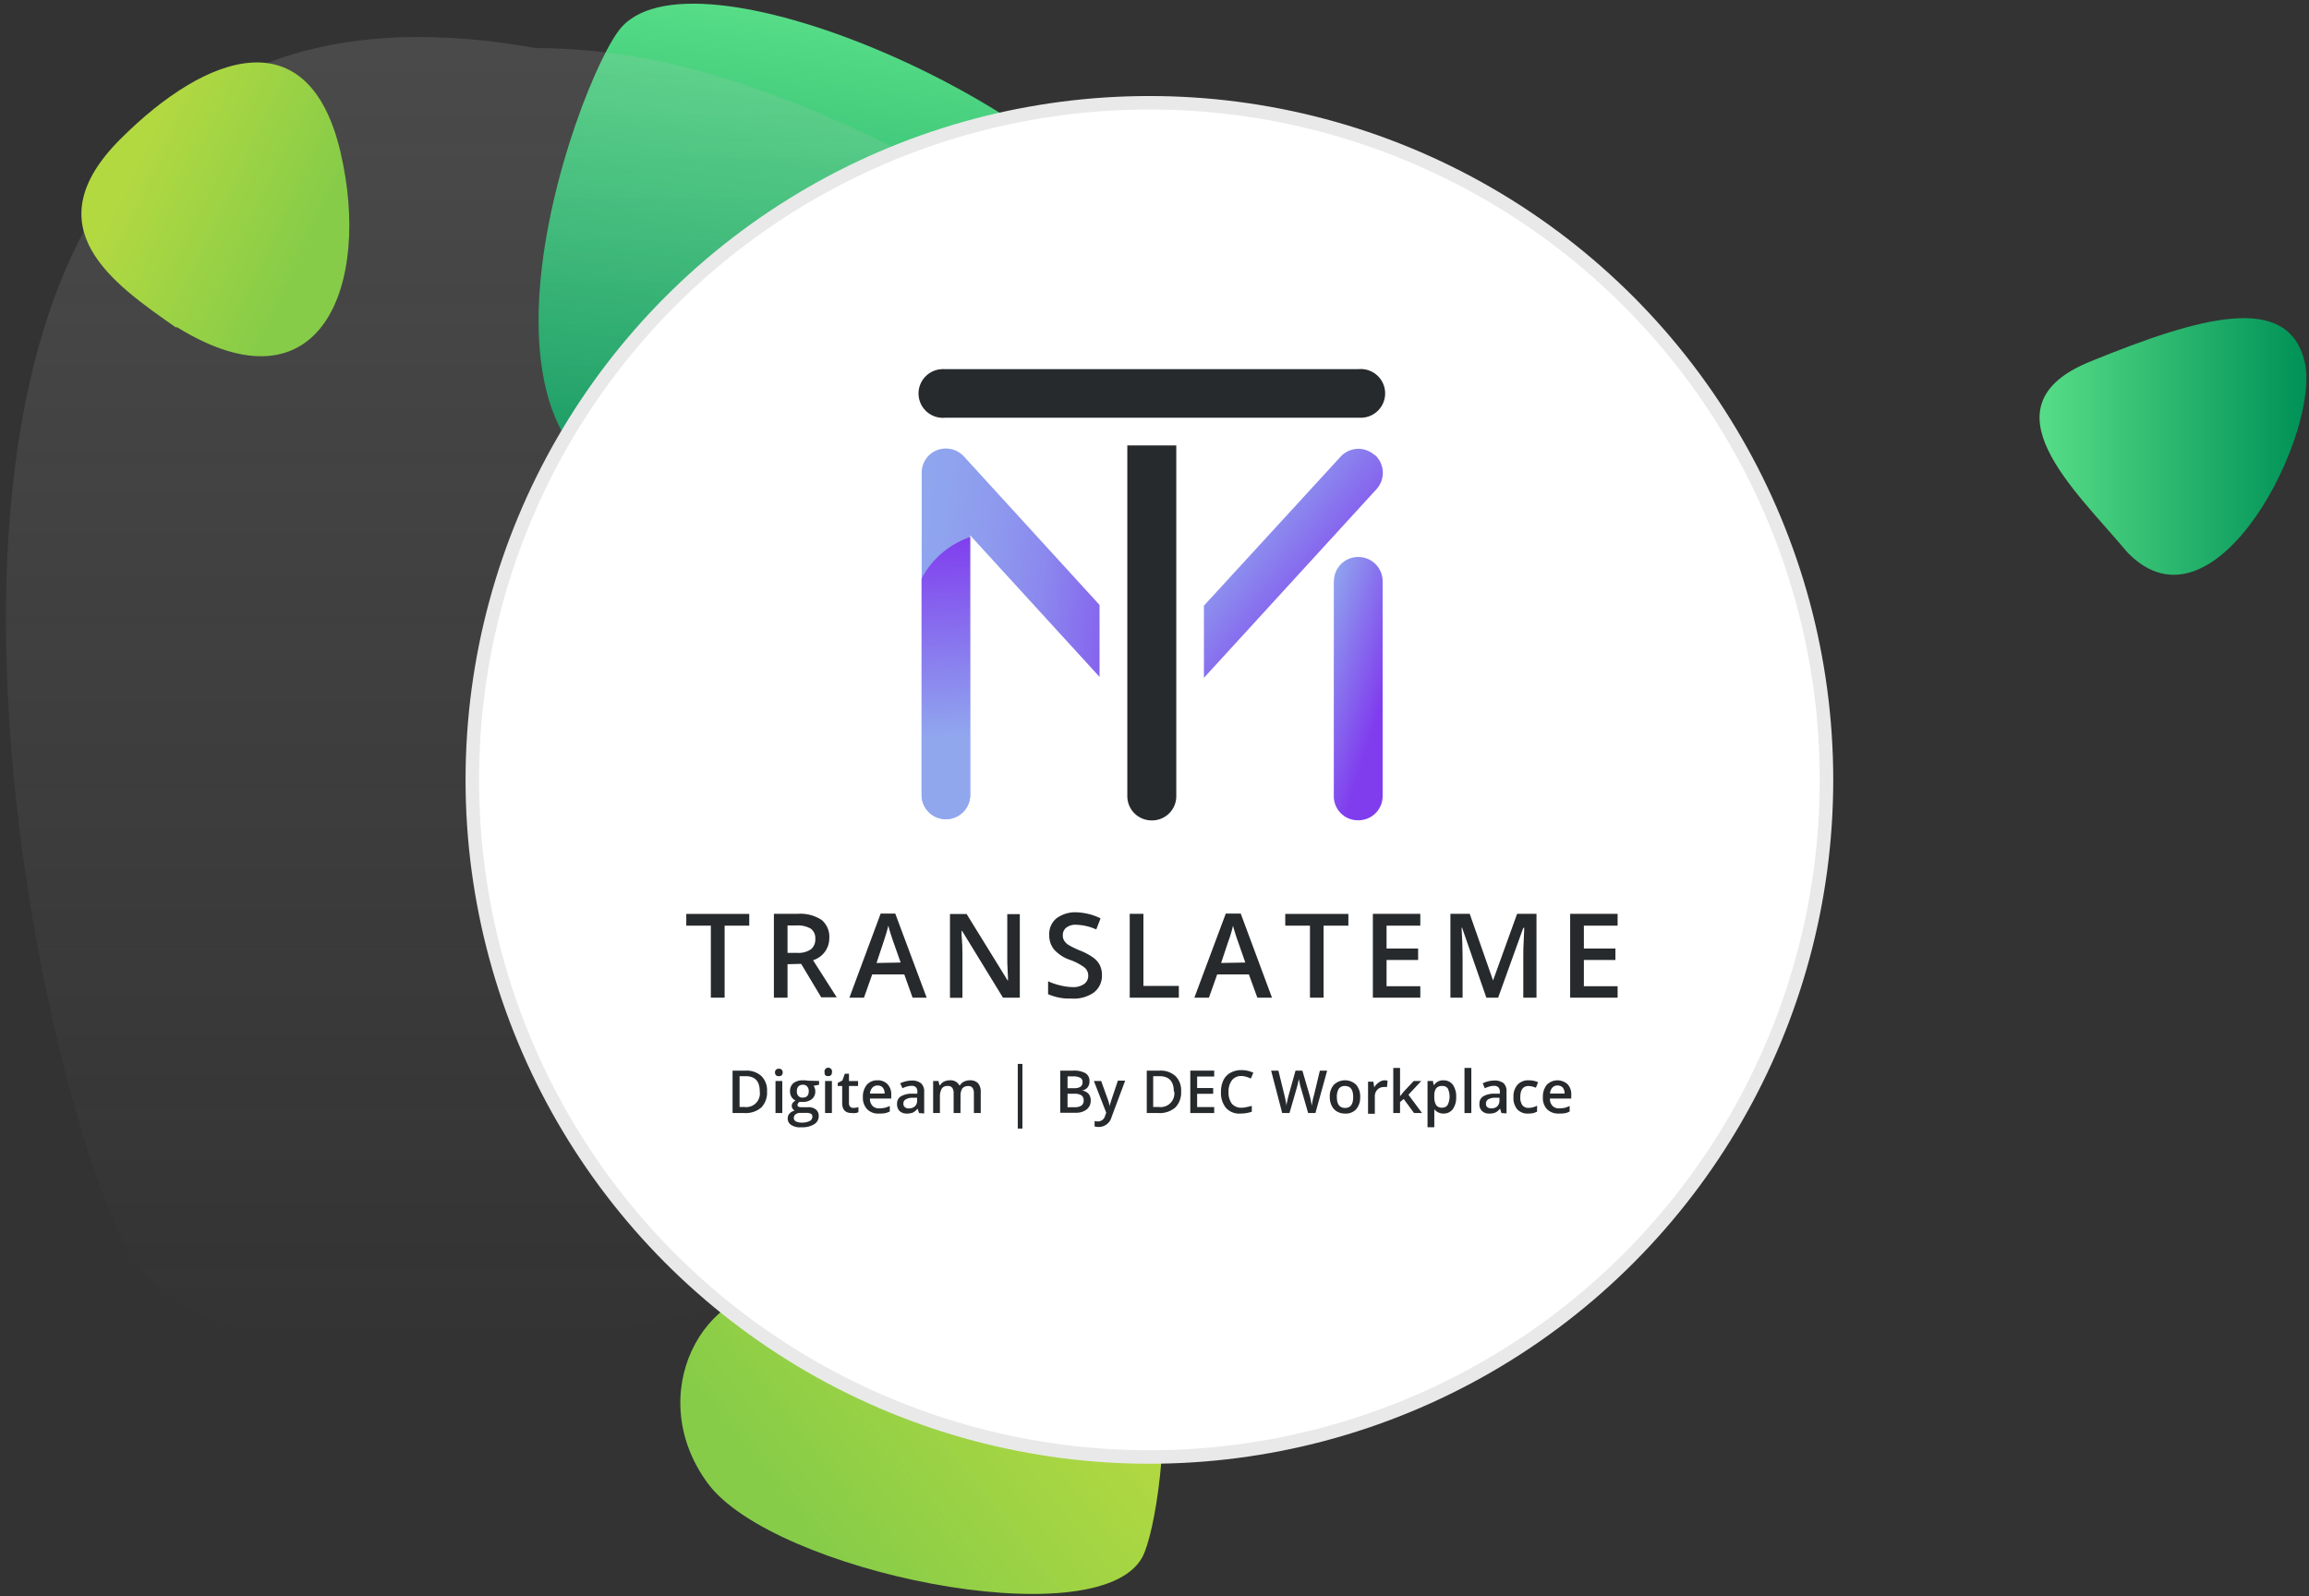 <svg xmlns="http://www.w3.org/2000/svg" xmlns:xlink="http://www.w3.org/1999/xlink" width="316.8" height="219" viewBox="0 0 316.8 219"><rect x="0" y="0" width="316.8" height="219" fill="#333333" stroke="none"/><defs><style>.cls-1{fill:url(#Dégradé_sans_nom);}.cls-2{fill:url(#Dégradé_sans_nom_2);}.cls-3{fill-opacity:0.16;fill:url(#Dégradé_sans_nom_3);}.cls-4{fill:#fff;}.cls-5,.cls-6{fill:none;}.cls-6{stroke:#e9e9e9;stroke-width:1.85px;}.cls-7{fill:url(#Dégradé_sans_nom-2);}.cls-8{fill:url(#Dégradé_sans_nom_2-2);}.cls-9{fill:#262a2d;}.cls-10{fill:url(#Dégradé_sans_nom_19);}.cls-11{fill:url(#Dégradé_sans_nom_11);}.cls-12{fill:url(#Dégradé_sans_nom_18);}.cls-13{fill:url(#Dégradé_sans_nom_17);}</style><linearGradient id="Dégradé_sans_nom" x1="146.24" y1="-198" x2="110.46" y2="-169.73" gradientTransform="translate(0 380.57)" gradientUnits="userSpaceOnUse"><stop offset="0" stop-color="#b3d941"/><stop offset="1" stop-color="#86cc48"/></linearGradient><linearGradient id="Dégradé_sans_nom_2" x1="112.27" y1="-309.15" x2="120.98" y2="-377.03" gradientTransform="translate(0 380.57)" gradientUnits="userSpaceOnUse"><stop offset="0" stop-color="#009257"/><stop offset="1" stop-color="#57dd87"/></linearGradient><linearGradient id="Dégradé_sans_nom_3" x1="111.36" y1="-375.5" x2="111.36" y2="-195.46" gradientTransform="translate(0 380.57)" gradientUnits="userSpaceOnUse"><stop offset="0" stop-color="#c4c4c4"/><stop offset="1" stop-color="#c4c4c4" stop-opacity="0"/></linearGradient><linearGradient id="Dégradé_sans_nom-2" x1="18.71" y1="-359.51" x2="43.22" y2="-347.86" xlink:href="#Dégradé_sans_nom"/><linearGradient id="Dégradé_sans_nom_2-2" x1="316.03" y1="-319.31" x2="279.84" y2="-319.31" xlink:href="#Dégradé_sans_nom_2"/><linearGradient id="Dégradé_sans_nom_19" x1="44.44" y1="545.16" x2="91.64" y2="539.44" gradientTransform="matrix(1, 0, 0, -1, 74.26, 630.86)" gradientUnits="userSpaceOnUse"><stop offset="0" stop-color="#90a7ee"/><stop offset="0.18" stop-color="#8fa4ee"/><stop offset="0.34" stop-color="#8e99ee"/><stop offset="0.5" stop-color="#8b87ee"/><stop offset="0.64" stop-color="#876dee"/><stop offset="0.79" stop-color="#824dee"/><stop offset="0.85" stop-color="#803dee"/></linearGradient><linearGradient id="Dégradé_sans_nom_11" x1="104.09" y1="538.94" x2="115.59" y2="535.24" gradientTransform="matrix(1, 0, 0, -1, 74.26, 630.86)" gradientUnits="userSpaceOnUse"><stop offset="0" stop-color="#90a7ee"/><stop offset="1" stop-color="#803dee"/></linearGradient><linearGradient id="Dégradé_sans_nom_18" x1="94.44" y1="559.66" x2="113.67" y2="544.39" gradientTransform="matrix(1, 0, 0, -1, 74.26, 630.86)" gradientUnits="userSpaceOnUse"><stop offset="0" stop-color="#90a7ee"/><stop offset="0.85" stop-color="#803dee"/></linearGradient><linearGradient id="Dégradé_sans_nom_17" x1="56" y1="528.27" x2="54.75" y2="557.36" gradientTransform="matrix(1, 0, 0, -1, 74.26, 630.86)" gradientUnits="userSpaceOnUse"><stop offset="0.05" stop-color="#90a7ee"/><stop offset="1" stop-color="#803dee"/></linearGradient></defs><g id="Collaboration"><path class="cls-1" d="M108.3,176.9c7.1.5,14.8-9.9,27-11.1,31.1-8.9,24.8,41.8,21.4,47.9-6.2,11.1-50.7,1.9-59.6-10.2S96.4,176,108.3,176.9Z"/><path class="cls-2" d="M134.6,63c-8.7-2.7-21.2,8-36.6,6C57.1,71.1,79.3,10.3,85.3,3.7c10.8-11.9,63.1,12,70.7,29.7S149.1,67.5,134.6,63Z"/><path class="cls-3" d="M166.8,34.5C143.3,38.7,114.2,6.6,73.5,6.6-32.7-12.5,4.9,153.6,18.4,172.8c24.2,34.6,168.6-10.3,194.3-53.7S206.1,27.6,166.8,34.5Z"/><circle class="cls-4" cx="157.7" cy="106.4" r="92.9"/><circle class="cls-5" cx="157.7" cy="107" r="92.9"/><circle class="cls-6" cx="157.7" cy="107" r="92.9"/><path class="cls-7" d="M24.1,44.9h.2C44.1,57.1,51,39,46.7,20.8S28.6,7,16.5,19.1,15.5,38.9,24.1,44.9Z"/><path class="cls-8" d="M286.8,49.6c-15.1,6.1-2,17.7,5.1,26.2,12.1,12.5,26.6-16.7,24.3-26.2S302,43.4,286.8,49.6Z"/></g><g id="Communication"><path class="cls-9" d="M99.42,136.88H97.53V127H94.16v-1.61h8.64V127H99.42Z"/><path class="cls-9" d="M108.05,132.29v4.59h-1.87v-11.5h3.24a5.31,5.31,0,0,1,3.3.83,3,3,0,0,1,1.06,2.53,3.14,3.14,0,0,1-2.23,3l3.25,5.09h-2.13l-2.75-4.59Zm0-1.56h1.31a3,3,0,0,0,1.91-.49,1.75,1.75,0,0,0,.59-1.45,1.58,1.58,0,0,0-.64-1.39,3.6,3.6,0,0,0-1.93-.43h-1.24Z"/><path class="cls-9" d="M125.21,136.88l-1.14-3.19h-4.4l-1.13,3.19h-2l4.29-11.54h2l4.31,11.54Zm-1.64-4.82L122.49,129c-.08-.23-.19-.56-.33-1s-.22-.78-.27-1c-.16.64-.37,1.35-.63,2.12l-1,3Z"/><path class="cls-9" d="M139.92,136.88h-2.31L132,127.72h-.07l0,.52c.09,1,.12,1.85.12,2.66v6h-1.71v-11.5h2.28l5.63,9.12h.05c0-.12,0-.57-.05-1.31s-.05-1.35-.05-1.79v-6h1.72Z"/><path class="cls-9" d="M151.19,133.76a2.89,2.89,0,0,1-1.11,2.41A4.75,4.75,0,0,1,147,137a7.25,7.25,0,0,1-3.2-.6v-1.77a8.32,8.32,0,0,0,1.68.57,7.63,7.63,0,0,0,1.64.23,2.62,2.62,0,0,0,1.65-.44,1.39,1.39,0,0,0,.54-1.14,1.46,1.46,0,0,0-.49-1.09,7.45,7.45,0,0,0-2-1.06,5.18,5.18,0,0,1-2.22-1.45,3.07,3.07,0,0,1-.64-2,2.75,2.75,0,0,1,1-2.26,4.29,4.29,0,0,1,2.75-.82A8.08,8.08,0,0,1,151,126l-.59,1.52a7.18,7.18,0,0,0-2.74-.64,2,2,0,0,0-1.38.4,1.27,1.27,0,0,0-.47,1,1.35,1.35,0,0,0,.19.78,1.88,1.88,0,0,0,.6.59,11.24,11.24,0,0,0,1.56.76,8.23,8.23,0,0,1,1.86,1,2.9,2.9,0,0,1,.86,1A3,3,0,0,1,151.19,133.76Z"/><path class="cls-9" d="M155,136.88v-11.5h1.88v9.89h4.86v1.61Z"/><path class="cls-9" d="M172.51,136.88l-1.16-3.19H167l-1.13,3.19h-2l4.31-11.54h2.05l4.29,11.54Zm-1.65-4.82L169.79,129c-.09-.23-.19-.56-.33-1s-.24-.78-.29-1a15.64,15.64,0,0,1-.63,2.12l-1,3Z"/><path class="cls-9" d="M181.6,136.88h-1.87V127h-3.39v-1.61H185V127H181.6Z"/><path class="cls-9" d="M194.87,136.88h-6.51v-11.5h6.51V127h-4.63v3.14h4.33v1.57h-4.33v3.6h4.63Z"/><path class="cls-9" d="M203.93,136.88l-3.33-9.6h-.07c.09,1.42.14,2.76.14,4v5.6H199v-11.5h2.65l3.2,9.14h0l3.3-9.14h2.66v11.5H209V131.2c0-.57,0-1.31.06-2.24s.05-1.47.07-1.66H209l-3.45,9.58Z"/><path class="cls-9" d="M221.94,136.88h-6.51v-11.5h6.51V127h-4.63v3.14h4.33v1.57h-4.33v3.6h4.63Z"/><path class="cls-9" d="M145.47,146.89h1.74a3.23,3.23,0,0,1,1.73.36,1.21,1.21,0,0,1,.54,1.09,1.34,1.34,0,0,1-.26.85,1.25,1.25,0,0,1-.77.43v0a1.51,1.51,0,0,1,.9.45,1.4,1.4,0,0,1,.3.92,1.51,1.51,0,0,1-.56,1.23,2.35,2.35,0,0,1-1.52.45h-2.1Zm1,2.41h.91a1.53,1.53,0,0,0,.87-.2.72.72,0,0,0,.28-.64.62.62,0,0,0-.3-.58,1.88,1.88,0,0,0-.93-.2h-.83Zm0,.76v1.85h1a1.57,1.57,0,0,0,.9-.22.83.83,0,0,0,.31-.73.78.78,0,0,0-.31-.68,1.69,1.69,0,0,0-.93-.22Z"/><path class="cls-9" d="M150.08,148.31h1l.9,2.49a4.41,4.41,0,0,1,.26,1h0a2.38,2.38,0,0,1,.14-.54c.05-.21.4-1.2,1-3h1l-1.87,5a1.81,1.81,0,0,1-1.72,1.36,2.54,2.54,0,0,1-.61-.07v-.74a2,2,0,0,0,.49.05,1,1,0,0,0,.95-.78l.16-.41Z"/><path class="cls-9" d="M162.05,149.75a2.89,2.89,0,0,1-.8,2.2,3.24,3.24,0,0,1-2.3.76h-1.61v-5.82h1.78a3,3,0,0,1,2.17.76A2.75,2.75,0,0,1,162.05,149.75Zm-1,0c0-1.4-.66-2.1-2-2.1h-.83v4.23H159a1.88,1.88,0,0,0,2.11-2.13Z"/><path class="cls-9" d="M166.59,152.71h-3.28v-5.82h3.28v.81h-2.34v1.58h2.2v.79h-2.2v1.82h2.34Z"/><path class="cls-9" d="M170.33,147.63a1.61,1.61,0,0,0-1.3.57,2.51,2.51,0,0,0-.47,1.61,2.58,2.58,0,0,0,.45,1.62,1.68,1.68,0,0,0,1.32.55,2.88,2.88,0,0,0,.71-.09,6.09,6.09,0,0,0,.71-.17v.81a4.78,4.78,0,0,1-1.54.25,2.45,2.45,0,0,1-2-.77,3.25,3.25,0,0,1-.69-2.21,3.59,3.59,0,0,1,.33-1.58,2.29,2.29,0,0,1,1-1.05,3,3,0,0,1,1.47-.35,3.7,3.7,0,0,1,1.64.36l-.34.8a3.41,3.41,0,0,0-.63-.24A2.19,2.19,0,0,0,170.33,147.63Z"/><path class="cls-9" d="M180.48,152.71h-1l-1-3.47a4.74,4.74,0,0,1-.16-.65c-.07-.28-.1-.49-.12-.59,0,.15-.07.38-.12.65l-.16.61-1,3.45h-1l-.76-2.91-.76-2.91h1l.83,3.39a14.62,14.62,0,0,1,.28,1.44c0-.23.07-.48.13-.76s.1-.46.16-.68l.95-3.39h.94l1,3.41c.08.31.19.8.29,1.42a8.89,8.89,0,0,1,.3-1.45l.81-3.38h1Z"/><path class="cls-9" d="M186.62,150.51a2.48,2.48,0,0,1-.55,1.68,1.94,1.94,0,0,1-1.54.59,2.09,2.09,0,0,1-1.09-.28,1.82,1.82,0,0,1-.73-.8,2.58,2.58,0,0,1-.26-1.19,2.37,2.37,0,0,1,.56-1.68,2.21,2.21,0,0,1,3.06,0A2.45,2.45,0,0,1,186.62,150.51Zm-3.2,0c0,1,.38,1.5,1.13,1.5s1.11-.5,1.11-1.5-.37-1.51-1.13-1.51a1,1,0,0,0-.85.38A2.12,2.12,0,0,0,183.42,150.51Z"/><path class="cls-9" d="M189.92,148.22a2.4,2.4,0,0,1,.46.05l-.08.87a2,2,0,0,0-.42,0,1.21,1.21,0,0,0-.9.36,1.34,1.34,0,0,0-.35,1v2.31h-.93v-4.4h.73l.12.78h0a1.65,1.65,0,0,1,.57-.63A1.34,1.34,0,0,1,189.92,148.22Z"/><path class="cls-9" d="M192.1,150.39l.53-.66,1.34-1.42H195l-1.76,1.89,1.87,2.51h-1.1l-1.42-1.93-.5.42v1.51h-.93v-6.19h.93v3l0,.85Z"/><path class="cls-9" d="M198.09,152.78a1.59,1.59,0,0,1-1.3-.59h0c0,.36,0,.58,0,.67v1.8h-.93v-6.35h.76c0,.08,0,.28.12.59h0a1.46,1.46,0,0,1,1.32-.68,1.57,1.57,0,0,1,1.28.61,2.8,2.8,0,0,1,.45,1.68,2.71,2.71,0,0,1-.47,1.68A1.55,1.55,0,0,1,198.09,152.78Zm-.22-3.78a1,1,0,0,0-.82.31,1.69,1.69,0,0,0-.26,1v.16a2.07,2.07,0,0,0,.26,1.16.92.92,0,0,0,.83.34.84.84,0,0,0,.75-.39,2.63,2.63,0,0,0,0-2.26A.89.89,0,0,0,197.87,149Z"/><path class="cls-9" d="M201.87,152.71h-.94v-6.19h.94Z"/><path class="cls-9" d="M206,152.71l-.19-.61h0a1.75,1.75,0,0,1-.64.54,2,2,0,0,1-.83.14,1.34,1.34,0,0,1-1-.35,1.25,1.25,0,0,1-.36-1,1.16,1.16,0,0,1,.5-1,3,3,0,0,1,1.54-.38h.76v-.24a.86.86,0,0,0-.2-.63.81.81,0,0,0-.61-.2,2,2,0,0,0-.64.1,3.47,3.47,0,0,0-.61.23l-.29-.68a4.26,4.26,0,0,1,.78-.28,3.66,3.66,0,0,1,.81-.1,2,2,0,0,1,1.27.36,1.48,1.48,0,0,1,.41,1.15v3Zm-1.4-.64a1.2,1.2,0,0,0,.83-.28,1.12,1.12,0,0,0,.3-.8v-.38h-.56a1.91,1.91,0,0,0-1,.23.65.65,0,0,0-.29.6.57.57,0,0,0,.17.45A.82.82,0,0,0,204.55,152.07Z"/><path class="cls-9" d="M209.69,152.78a1.92,1.92,0,0,1-1.52-.58,2.42,2.42,0,0,1-.52-1.68,2.45,2.45,0,0,1,.55-1.69,2,2,0,0,1,1.56-.61,3.07,3.07,0,0,1,1.27.26l-.3.76a2.88,2.88,0,0,0-1-.24c-.76,0-1.14.52-1.14,1.52a1.8,1.8,0,0,0,.28,1.11,1,1,0,0,0,.83.37,2.45,2.45,0,0,0,1.19-.3v.82a3.39,3.39,0,0,1-.53.2A4,4,0,0,1,209.69,152.78Z"/><path class="cls-9" d="M213.87,152.78a2.16,2.16,0,0,1-1.61-.59,2.21,2.21,0,0,1-.57-1.65,2.56,2.56,0,0,1,.53-1.7,2.06,2.06,0,0,1,2.86-.08,2,2,0,0,1,.5,1.45v.51h-2.92a1.31,1.31,0,0,0,.34,1,1.21,1.21,0,0,0,.92.35,6,6,0,0,0,.73-.07,3.79,3.79,0,0,0,.71-.26v.76a2.15,2.15,0,0,1-.7.24A5.25,5.25,0,0,1,213.87,152.78Zm-.18-3.85a.94.94,0,0,0-.71.3,1.31,1.31,0,0,0-.31.81h2a1.3,1.3,0,0,0-.26-.83,1,1,0,0,0-.71-.28Z"/><path class="cls-9" d="M105.24,149.75a2.92,2.92,0,0,1-.79,2.2,3.26,3.26,0,0,1-2.31.76h-1.63v-5.82h1.81a3,3,0,0,1,2.16.76A2.75,2.75,0,0,1,105.24,149.75Zm-1,0c0-1.4-.64-2.1-1.94-2.1h-.83v4.23h.67a1.87,1.87,0,0,0,2.1-2.13Z"/><path class="cls-9" d="M106.33,147.15a.49.49,0,0,1,.14-.38.47.47,0,0,1,.4-.14.43.43,0,0,1,.38.14.49.49,0,0,1,.14.38.59.59,0,0,1-.14.38.53.53,0,0,1-.38.12.58.58,0,0,1-.4-.12A.59.59,0,0,1,106.33,147.15Zm1,5.56h-.93v-4.4h.93Z"/><path class="cls-9" d="M112.38,148.31v.52l-.76.14a1.14,1.14,0,0,1,.17.33,1.21,1.21,0,0,1,.07.43,1.32,1.32,0,0,1-.47,1.07,1.94,1.94,0,0,1-1.28.38h-.4a.51.51,0,0,0-.29.44.23.23,0,0,0,.13.22,1.34,1.34,0,0,0,.52.07h.77a1.66,1.66,0,0,1,1.1.31,1.12,1.12,0,0,1,.39.89,1.28,1.28,0,0,1-.63,1.14,3.1,3.1,0,0,1-1.76.41,2.14,2.14,0,0,1-1.39-.32,1,1,0,0,1-.47-.91.93.93,0,0,1,.26-.67,1.3,1.3,0,0,1,.71-.38.57.57,0,0,1-.29-.26.68.68,0,0,1,0-.8,1.55,1.55,0,0,1,.39-.33,1.34,1.34,0,0,1-.55-.48,1.55,1.55,0,0,1-.21-.78,1.44,1.44,0,0,1,.45-1.11,2,2,0,0,1,1.28-.4l.4,0,.31.05Zm-3.47,5.07a.53.53,0,0,0,.28.47,1.57,1.57,0,0,0,.76.17,2.39,2.39,0,0,0,1.15-.22.66.66,0,0,0,.36-.59.43.43,0,0,0-.19-.4,1.56,1.56,0,0,0-.76-.12h-.71a1,1,0,0,0-.64.19A.63.63,0,0,0,108.91,153.38Zm.42-3.65a.89.89,0,0,0,.21.64.75.75,0,0,0,.6.22c.54,0,.82-.29.82-.86a.92.92,0,0,0-.21-.66.73.73,0,0,0-.61-.24.83.83,0,0,0-.6.22,1,1,0,0,0-.21.68Z"/><path class="cls-9" d="M113.14,147.15a.52.52,0,1,1,1,0,.49.49,0,0,1-.14.38.66.66,0,0,1-.76,0A.49.49,0,0,1,113.14,147.15Zm1,5.56h-.94v-4.4h.94Z"/><path class="cls-9" d="M117.09,152a2.3,2.3,0,0,0,.69-.1v.69a1.42,1.42,0,0,1-.4.12,2.74,2.74,0,0,1-.5,0c-.9,0-1.33-.45-1.33-1.39V149h-.61v-.42l.64-.34.33-.92h.57v1h1.25V149h-1.25v2.35a.68.68,0,0,0,.18.51A.6.6,0,0,0,117.09,152Z"/><path class="cls-9" d="M120.57,152.78a2.08,2.08,0,0,1-1.59-.59,2.27,2.27,0,0,1-.59-1.65,2.6,2.6,0,0,1,.53-1.7,1.88,1.88,0,0,1,1.49-.62,1.81,1.81,0,0,1,1.37.54,2,2,0,0,1,.5,1.45v.51h-2.92a1.38,1.38,0,0,0,.34,1,1.23,1.23,0,0,0,.92.35,5.82,5.82,0,0,0,.73-.07,4,4,0,0,0,.73-.26v.76a2.9,2.9,0,0,1-.7.24A5.52,5.52,0,0,1,120.57,152.78Zm-.16-3.85a.94.94,0,0,0-.72.3,1.27,1.27,0,0,0-.32.81h2a1.23,1.23,0,0,0-.26-.83.93.93,0,0,0-.7-.28Z"/><path class="cls-9" d="M126.09,152.71l-.19-.61h0a2.07,2.07,0,0,1-.64.54,2.18,2.18,0,0,1-.84.14,1.42,1.42,0,0,1-1-.35,1.32,1.32,0,0,1-.34-1,1.13,1.13,0,0,1,.5-1,3,3,0,0,1,1.52-.38h.76v-.24a.81.81,0,0,0-.19-.63.77.77,0,0,0-.6-.2,2.07,2.07,0,0,0-.66.1,3.28,3.28,0,0,0-.59.23l-.31-.68a3.61,3.61,0,0,1,.8-.28,3.49,3.49,0,0,1,.79-.1,1.92,1.92,0,0,1,1.27.38,1.46,1.46,0,0,1,.43,1.14v3Zm-1.38-.64a1.18,1.18,0,0,0,.81-.28,1,1,0,0,0,.31-.8v-.38h-.57a1.83,1.83,0,0,0-1,.23.63.63,0,0,0-.31.6.55.55,0,0,0,.19.45A.71.71,0,0,0,124.71,152.07Z"/><path class="cls-9" d="M131.78,152.71h-.94V150a1.24,1.24,0,0,0-.19-.75A.73.73,0,0,0,130,149a.86.86,0,0,0-.78.35,2.2,2.2,0,0,0-.26,1.16v2.2h-.93v-4.4h.73l.13.57H129a1.23,1.23,0,0,1,.52-.49,2,2,0,0,1,.76-.17,1.38,1.38,0,0,1,1.35.69h.07a1.37,1.37,0,0,1,.54-.5,1.89,1.89,0,0,1,.81-.19,1.49,1.49,0,0,1,1.14.4,1.77,1.77,0,0,1,.37,1.21v2.88h-.94V150a1.24,1.24,0,0,0-.19-.75.68.68,0,0,0-.59-.24,1,1,0,0,0-.81.33,1.8,1.8,0,0,0-.24,1Z"/><rect class="cls-9" x="139.64" y="145.97" width="0.64" height="8.87"/><path class="cls-10" d="M150.86,83,132.24,62.61a3.38,3.38,0,0,0-3.67-.85,3.3,3.3,0,0,0-2.11,3.1v44.38a3.33,3.33,0,0,0,6.65,0V73.45l17.75,19.42Z"/><path class="cls-9" d="M186.37,57.31H129.7a3.34,3.34,0,1,1-.48-6.66,1.93,1.93,0,0,1,.48,0h56.67a3.34,3.34,0,1,1,.48,6.66Z"/><path class="cls-9" d="M154.67,61.11v48.13a3.33,3.33,0,0,0,3.33,3.32h.07a3.32,3.32,0,0,0,3.32-3.32h0V61.11Z"/><path class="cls-11" d="M183,79.76v29.48a3.29,3.29,0,0,0,3.27,3.3h.11a3.31,3.31,0,0,0,3.32-3.29h0V79.76a3.33,3.33,0,0,0-3.34-3.34h0a3.32,3.32,0,0,0-3.34,3.3Z"/><path class="cls-12" d="M188.67,62.44l-.07,0a3.31,3.31,0,0,0-4.67.22h0L165.18,83.1V93l23.7-25.91A3.33,3.33,0,0,0,188.67,62.44Z"/><path class="cls-13" d="M133.11,73.68v35.56a3.34,3.34,0,0,1-6.67,0V79.38A11.87,11.87,0,0,1,133.11,73.68Z"/></g></svg>